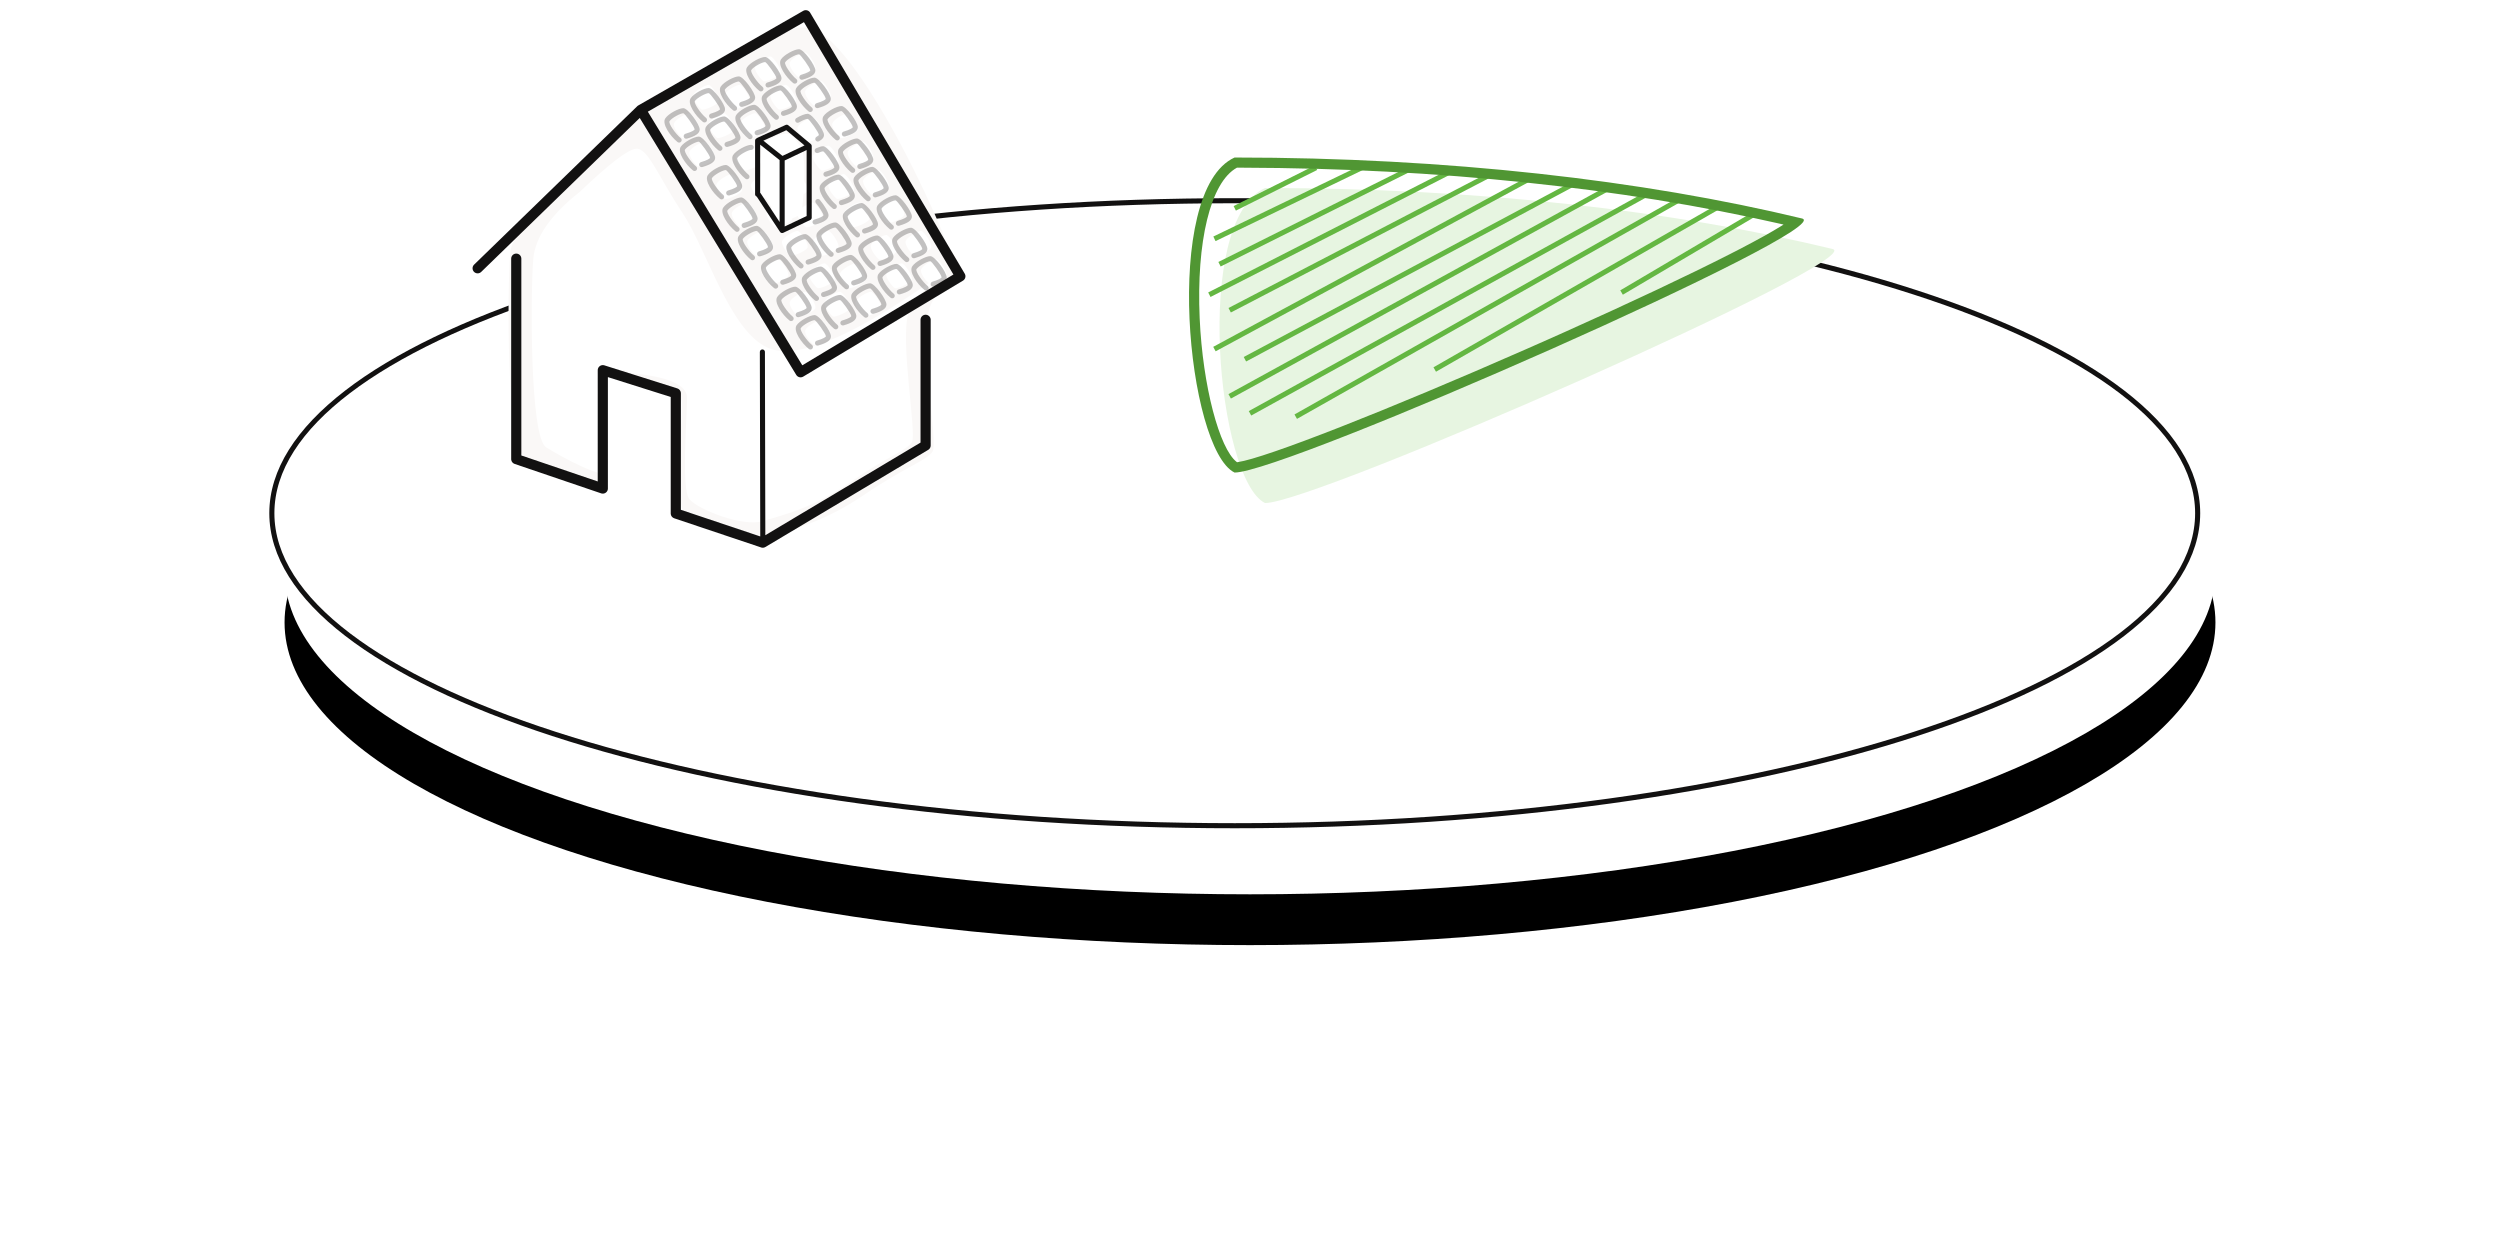 <?xml version="1.0" encoding="UTF-8"?>
<svg width="492px" height="245px" viewBox="0 0 492 245" version="1.1" xmlns="http://www.w3.org/2000/svg" xmlns:xlink="http://www.w3.org/1999/xlink">
    <title>ui/icons/piechart-10</title>
    <defs>
        <ellipse id="path-1" cx="193" cy="136.5" rx="190" ry="63.5"></ellipse>
        <filter x="-25.0%" y="-66.9%" width="150.0%" height="249.6%" filterUnits="objectBoundingBox" id="filter-2">
            <feOffset dx="0" dy="10" in="SourceAlpha" result="shadowOffsetOuter1"></feOffset>
            <feGaussianBlur stdDeviation="30" in="shadowOffsetOuter1" result="shadowBlurOuter1"></feGaussianBlur>
            <feColorMatrix values="0 0 0 0 0   0 0 0 0 0   0 0 0 0 0  0 0 0 0.04 0" type="matrix" in="shadowBlurOuter1"></feColorMatrix>
        </filter>
    </defs>
    <g id="Desktop" stroke="none" stroke-width="1" fill="none" fill-rule="evenodd">
        <g id="00-UI-System" transform="translate(-264, -4083)">
            <g id="Fonts" transform="translate(265, 2912)">
                <g id="Group" transform="translate(52, 1147)">
                    <g id="Oval-">
                        <use fill="black" fill-opacity="1" filter="url(#filter-2)" xlink:href="#path-1"></use>
                        <use fill="#FFFFFF" fill-rule="evenodd" xlink:href="#path-1"></use>
                    </g>
                    <g id="pie-10%" transform="translate(0, 26)">
                        <g id="pie-all" transform="translate(0, 37)" fill="#121111" fill-rule="nonzero">
                            <path d="M190,0 C294.934,0 380,27.758 380,62 C380,96.242 294.934,124 190,124 C85.066,124 0,96.242 0,62 C0,27.758 85.066,0 190,0 Z M190,1 C85.622,1 1,28.614 1,62 C1,95.386 85.622,123 190,123 C294.378,123 379,95.386 379,62 C379,28.614 294.378,1 190,1 Z" id="Oval-"></path>
                        </g>
                        <g id="pie-data" transform="translate(181, 29)">
                            <path d="M14.963,68 C24.891,68 134.243,19.807 126.62,17.993 C95.345,10.453 56.738,6 14.963,6 C0.625,12.52 5.662,63.432 14.963,68 Z" id="Oval-" fill="#E7F5E1"></path>
                            <path d="M96.536,7.713 L97.028,8.583 L21.246,51.435 L20.754,50.565 L96.536,7.713 Z M90.258,6.556 L90.742,7.432 L12.242,50.778 L11.758,49.902 L90.258,6.556 Z M82.813,5.33 L83.294,6.207 L8.241,47.438 L7.759,46.562 L82.813,5.33 Z M103.805,9.335 L104.303,10.202 L48.603,42.155 L48.105,41.287 L103.805,9.335 Z M75.765,4.559 L76.235,5.441 L11.235,40.139 L10.765,39.257 L75.765,4.559 Z M66.762,3.743 L67.238,4.623 L5.238,38.138 L4.762,37.258 L66.762,3.743 Z M59.769,2.556 L60.231,3.444 L8.231,30.498 L7.769,29.611 L59.769,2.556 Z M50.773,2.555 L51.227,3.445 L4.227,27.445 L3.773,26.555 L50.773,2.555 Z M111.246,10.564 L111.754,11.425 L85.376,27.001 L84.867,26.14 L111.246,10.564 Z M43.776,1.553 L44.224,2.447 L6.224,21.447 L5.776,20.553 L43.776,1.553 Z M33.783,1.55 L34.217,2.45 L5.217,16.45 L4.783,15.55 L33.783,1.55 Z M24.776,1.553 L25.224,2.447 L9.224,10.447 L8.776,9.553 L24.776,1.553 Z" id="Combined-Shape" fill="#64B742" fill-rule="nonzero"></path>
                            <path d="M8.963,0 C50.738,0 89.345,4.453 120.62,11.993 C128.243,13.807 18.891,62 8.963,62 C-0.338,57.432 -5.375,6.52 8.963,0 Z M9.429,2.001 C4.193,4.854 1.427,16.647 2.096,31.643 C2.694,45.046 6.004,57.3 9.36,59.898 L9.449,59.964 L9.572,59.949 C15.032,59.17 39.196,49.657 66.265,37.748 L70.561,35.849 L74.114,34.264 C86.737,28.607 98.116,23.248 106.309,19.08 L108.361,18.026 C111.891,16.195 114.666,14.656 116.585,13.459 L117.002,13.195 L116.175,13.004 C85.438,5.989 48.936,2.112 10.63,2.002 L9.429,2.001 Z" id="Oval-" fill="#509633" fill-rule="nonzero"></path>
                        </g>
                        <g id="house" transform="translate(40, 0)">
                            <path d="M33.256,19.459 C16.429,33.644 7.817,43.064 7.42,47.721 C6.826,54.707 6.612,85.738 10.244,87.948 C13.876,90.158 22.68,94.862 25.487,93.735 C28.294,92.608 24.22,76.574 25.487,73.445 C26.332,71.359 27.272,70.897 28.308,72.061 C36.89,72.756 41.181,74.539 41.181,77.408 C41.181,81.713 39.823,96.936 41.722,99.077 C43.622,101.217 53.388,105.111 57.991,103.692 C62.594,102.272 68.86,100.954 77.067,95.375 C85.274,89.797 89.456,88.631 90.547,86.836 C91.638,85.041 87.893,65.179 89.766,59.356 C90.547,55.263 94.026,54.821 95.193,52.336 C96.36,49.852 75.513,3.395 65.527,3.395 C58.869,3.395 48.112,8.75 33.256,19.459 Z" id="Path-5" fill="#FAF8F7"></path>
                            <path d="M32.122,27.278 C34.499,27.001 36.42,32.522 41.28,39.839 C46.14,47.156 50.56,63.12 58.156,66.47 C66.517,70.159 85.423,56.617 89.749,53.742 C89.203,53.242 87.992,51.739 88.294,50.995 C88.634,50.155 90.719,49.032 91.296,49.032 C91.873,49.032 93.637,51.657 93.268,52.35 C92.957,52.935 91.056,53.799 90.242,53.907 C88.964,55.652 86.399,56.333 85.772,59.705 C84.093,65.066 87.451,83.352 86.473,85.004 C85.495,86.657 81.745,87.73 74.387,92.866 C67.029,98.002 61.411,99.216 57.284,100.522 C53.157,101.829 44.402,98.244 42.699,96.273 C40.996,94.303 42.213,80.288 42.213,76.325 C42.213,73.683 38.366,72.042 30.672,71.401 C29.743,70.33 28.9,70.755 28.143,72.676 C27.007,75.557 30.66,90.318 28.143,91.355 C25.626,92.393 17.733,88.062 14.476,86.028 C11.22,83.994 11.412,55.425 11.945,48.994 C12.301,44.706 15.352,40.294 21.101,35.756 C26.825,30.294 30.499,27.468 32.122,27.278 Z M68.496,61.008 C69.073,61.008 70.837,63.633 70.468,64.326 C70.1,65.019 67.502,66.102 67.12,65.859 C66.738,65.616 65.153,63.811 65.494,62.971 C65.834,62.131 67.919,61.008 68.496,61.008 Z M78.376,55.419 C78.953,55.419 80.717,58.045 80.348,58.737 C79.98,59.43 77.382,60.513 77,60.27 C76.618,60.027 75.033,58.222 75.374,57.382 C75.714,56.542 77.799,55.419 78.376,55.419 Z M72.296,55.419 C72.873,55.419 74.637,58.045 74.268,58.737 C73.9,59.43 71.302,60.513 70.92,60.27 C70.538,60.027 68.953,58.222 69.294,57.382 C69.634,56.542 71.719,55.419 72.296,55.419 Z M65.456,55.419 C66.033,55.419 67.797,58.045 67.428,58.737 C67.06,59.43 64.462,60.513 64.08,60.27 C63.698,60.027 62.113,58.222 62.454,57.382 C62.794,56.542 64.879,55.419 65.456,55.419 Z M84.456,49.83 C85.033,49.83 86.797,52.456 86.428,53.148 C86.06,53.841 83.462,54.925 83.08,54.682 C82.698,54.439 81.113,52.633 81.454,51.793 C81.794,50.953 83.879,49.83 84.456,49.83 Z M75.336,49.83 C75.913,49.83 77.677,52.456 77.308,53.148 C76.94,53.841 74.342,54.925 73.96,54.682 C73.578,54.439 71.993,52.633 72.334,51.793 C72.674,50.953 74.759,49.83 75.336,49.83 Z M69.256,49.83 C69.833,49.83 71.597,52.456 71.228,53.148 C70.86,53.841 68.262,54.925 67.88,54.682 C67.498,54.439 65.913,52.633 66.254,51.793 C66.594,50.953 68.679,49.83 69.256,49.83 Z M60.136,49.032 C60.713,49.032 62.477,51.657 62.108,52.35 C61.74,53.043 59.142,54.126 58.76,53.883 C58.378,53.64 56.793,51.835 57.134,50.995 C57.474,50.155 59.559,49.032 60.136,49.032 Z M81.416,44.242 C81.993,44.242 83.757,46.867 83.388,47.56 C83.02,48.252 80.422,49.336 80.04,49.093 C79.658,48.85 78.073,47.045 78.414,46.204 C78.754,45.364 80.839,44.242 81.416,44.242 Z M70.016,43.443 C70.593,43.443 72.357,46.068 71.988,46.761 C71.62,47.454 69.022,48.537 68.64,48.294 C68.258,48.051 66.673,46.246 67.014,45.406 C67.354,44.566 69.439,43.443 70.016,43.443 Z M63.936,43.443 C64.513,43.443 66.277,46.068 65.908,46.761 C65.54,47.454 62.942,48.537 62.56,48.294 C62.178,48.051 60.593,46.246 60.934,45.406 C61.274,44.566 63.359,43.443 63.936,43.443 Z M57.096,43.443 C57.673,43.443 59.437,46.068 59.068,46.761 C58.7,47.454 56.102,48.537 55.72,48.294 C55.338,48.051 53.753,46.246 54.094,45.406 C54.434,44.566 56.519,43.443 57.096,43.443 Z M88.256,43.443 C88.833,43.443 90.597,46.068 90.228,46.761 C89.86,47.454 87.262,48.537 86.88,48.294 C86.498,48.051 84.913,46.246 85.254,45.406 C85.594,44.566 87.679,43.443 88.256,43.443 Z M54.056,37.854 C54.633,37.854 56.397,40.479 56.028,41.172 C55.66,41.865 53.062,42.948 52.68,42.705 C52.298,42.462 50.713,40.657 51.054,39.817 C51.394,38.977 53.479,37.854 54.056,37.854 Z M61.66,24.3 C62.959,24.3 63.483,25.43 64.65,27.035 C65.228,27.829 65.343,30.77 65.258,33.637 C65.735,34.386 66.095,35.232 65.908,35.583 C65.801,35.785 65.503,36.021 65.127,36.247 L65.123,36.297 C65.049,37.326 64.956,38.23 64.862,38.872 C65.614,38.317 66.606,37.854 66.976,37.854 C67.553,37.854 69.317,40.479 68.948,41.172 C68.58,41.865 65.982,42.948 65.6,42.705 C65.302,42.516 64.272,41.375 63.995,40.484 C63.701,40.676 63.336,40.829 62.918,40.97 C62.913,41.049 62.898,41.117 62.868,41.172 C62.5,41.865 59.902,42.948 59.52,42.705 C59.138,42.462 57.553,40.657 57.894,39.817 C58.025,39.494 58.413,39.129 58.875,38.803 C58.426,38.111 58.01,37.412 57.668,36.897 C57.111,37.105 56.628,37.211 56.48,37.116 C56.098,36.873 54.513,35.068 54.854,34.228 C55.062,33.714 55.925,33.093 56.695,32.689 C56.682,31.833 56.698,30.928 56.722,30.094 C56.184,30.785 53.804,31.759 53.44,31.528 C53.058,31.285 51.473,29.479 51.814,28.639 C52.154,27.799 54.239,26.676 54.816,26.676 C55.262,26.676 56.421,28.25 56.75,29.282 C56.787,28.236 56.829,27.392 56.829,27.035 C56.829,25.803 60.36,24.3 61.66,24.3 Z M76.096,37.854 C76.673,37.854 78.437,40.479 78.068,41.172 C77.7,41.865 75.102,42.948 74.72,42.705 C74.338,42.462 72.753,40.657 73.094,39.817 C73.434,38.977 75.519,37.854 76.096,37.854 Z M82.936,37.056 C83.513,37.056 85.277,39.681 84.908,40.374 C84.54,41.067 81.942,42.15 81.56,41.907 C81.178,41.664 79.593,39.859 79.934,39.019 C80.274,38.178 82.359,37.056 82.936,37.056 Z M51.016,32.265 C51.593,32.265 53.357,34.89 52.988,35.583 C52.62,36.276 50.022,37.359 49.64,37.116 C49.258,36.873 47.673,35.068 48.014,34.228 C48.354,33.388 50.439,32.265 51.016,32.265 Z M73.056,32.265 C73.633,32.265 75.397,34.89 75.028,35.583 C74.66,36.276 72.062,37.359 71.68,37.116 C71.298,36.873 69.713,35.068 70.054,34.228 C70.394,33.388 72.479,32.265 73.056,32.265 Z M79.896,31.467 C80.473,31.467 82.237,34.092 81.868,34.785 C81.5,35.478 78.902,36.561 78.52,36.318 C78.138,36.075 76.553,34.27 76.894,33.43 C77.234,32.589 79.319,31.467 79.896,31.467 Z M70.016,26.676 C70.593,26.676 72.357,29.302 71.988,29.994 C71.62,30.687 69.022,31.771 68.64,31.528 C68.258,31.285 66.673,29.479 67.014,28.639 C67.354,27.799 69.439,26.676 70.016,26.676 Z M76.856,25.878 C77.433,25.878 79.197,28.503 78.828,29.196 C78.46,29.889 75.862,30.972 75.48,30.729 C75.098,30.486 73.513,28.681 73.854,27.841 C74.194,27.001 76.279,25.878 76.856,25.878 Z M45.696,25.878 C46.273,25.878 48.037,28.503 47.668,29.196 C47.3,29.889 44.702,30.972 44.32,30.729 C43.938,30.486 42.353,28.681 42.694,27.841 C43.034,27.001 45.119,25.878 45.696,25.878 Z M66.976,21.087 C67.553,21.087 69.317,23.713 68.948,24.406 C68.58,25.098 65.982,26.182 65.6,25.939 C65.218,25.696 63.633,23.89 63.974,23.05 C64.314,22.21 66.399,21.087 66.976,21.087 Z M55.576,20.289 C56.153,20.289 57.917,22.914 57.548,23.607 C57.18,24.3 54.582,25.383 54.2,25.14 C53.818,24.897 52.233,23.092 52.574,22.252 C52.914,21.412 54.999,20.289 55.576,20.289 Z M49.496,20.289 C50.073,20.289 51.837,22.914 51.468,23.607 C51.1,24.3 48.502,25.383 48.12,25.14 C47.738,24.897 46.153,23.092 46.494,22.252 C46.834,21.412 48.919,20.289 49.496,20.289 Z M42.656,20.289 C43.233,20.289 44.997,22.914 44.628,23.607 C44.26,24.3 41.662,25.383 41.28,25.14 C40.898,24.897 39.313,23.092 39.654,22.252 C39.994,21.412 42.079,20.289 42.656,20.289 Z M73.816,20.289 C74.393,20.289 76.157,22.914 75.788,23.607 C75.42,24.3 72.822,25.383 72.44,25.14 C72.058,24.897 70.473,23.092 70.814,22.252 C71.154,21.412 73.239,20.289 73.816,20.289 Z M52.536,14.7 C53.113,14.7 54.877,17.325 54.508,18.018 C54.14,18.711 51.542,19.794 51.16,19.551 C50.778,19.308 49.193,17.503 49.534,16.663 C49.874,15.823 51.959,14.7 52.536,14.7 Z M61.656,14.7 C62.233,14.7 63.997,17.325 63.628,18.018 C63.26,18.711 60.662,19.794 60.28,19.551 C59.898,19.308 58.313,17.503 58.654,16.663 C58.994,15.823 61.079,14.7 61.656,14.7 Z M46.456,14.7 C47.033,14.7 48.797,17.325 48.428,18.018 C48.06,18.711 45.462,19.794 45.08,19.551 C44.698,19.308 43.113,17.503 43.454,16.663 C43.794,15.823 45.879,14.7 46.456,14.7 Z M68.496,13.902 C69.073,13.902 70.837,16.527 70.468,17.22 C70.1,17.913 67.502,18.996 67.12,18.753 C66.738,18.51 65.153,16.705 65.494,15.865 C65.834,15.024 67.919,13.902 68.496,13.902 Z M58.616,9.111 C59.193,9.111 60.957,11.736 60.588,12.429 C60.22,13.122 57.622,14.205 57.24,13.962 C56.858,13.719 55.273,11.914 55.614,11.074 C55.954,10.234 58.039,9.111 58.616,9.111 Z M65.456,8.313 C66.033,8.313 67.797,10.938 67.428,11.631 C67.06,12.324 64.462,13.407 64.08,13.164 C63.698,12.921 62.113,11.116 62.454,10.276 C62.794,9.435 64.879,8.313 65.456,8.313 Z" id="Combined-Shape" fill="#FFFFFF"></path>
                            <path d="M67.319,60.009 C68.226,60.009 70.539,63.183 70.539,64.179 C70.539,64.984 69.677,65.521 68.024,66 C67.759,66.077 67.482,65.924 67.405,65.659 C67.328,65.394 67.481,65.117 67.746,65.04 C68.965,64.686 69.539,64.329 69.539,64.179 C69.539,63.679 67.593,61.009 67.319,61.009 C66.752,61.009 65.01,61.933 64.598,62.576 C64.339,62.98 65.753,65.049 66.806,65.895 C67.022,66.068 67.056,66.383 66.883,66.598 C66.71,66.814 66.396,66.848 66.18,66.675 C64.719,65.501 63.075,63.097 63.756,62.036 C64.355,61.103 66.416,60.009 67.319,60.009 Z M72.312,56.042 C73.219,56.042 75.532,59.217 75.532,60.212 C75.532,61.018 74.669,61.554 73.017,62.034 C72.752,62.111 72.474,61.958 72.397,61.693 C72.32,61.427 72.473,61.15 72.738,61.073 L73.142,60.949 C74.085,60.638 74.532,60.345 74.532,60.212 C74.532,59.713 72.586,57.042 72.312,57.042 C71.745,57.042 70.002,57.967 69.59,58.609 C69.331,59.013 70.746,61.083 71.799,61.929 C72.014,62.102 72.049,62.416 71.876,62.632 C71.703,62.847 71.388,62.881 71.173,62.708 C69.711,61.535 68.068,59.13 68.749,58.069 C69.347,57.136 71.409,56.042 72.312,56.042 Z M63.519,54.42 C64.426,54.42 66.739,57.594 66.739,58.59 C66.739,59.395 65.877,59.932 64.224,60.411 C63.959,60.488 63.682,60.336 63.605,60.07 C63.528,59.805 63.681,59.528 63.946,59.451 C65.165,59.097 65.739,58.74 65.739,58.59 C65.739,58.091 63.793,55.42 63.519,55.42 C62.952,55.42 61.21,56.345 60.798,56.987 C60.539,57.391 61.953,59.46 63.006,60.306 C63.222,60.479 63.256,60.794 63.083,61.009 C62.91,61.225 62.596,61.259 62.38,61.086 C60.919,59.912 59.275,57.508 59.956,56.447 C60.555,55.514 62.616,54.42 63.519,54.42 Z M78.236,53.751 C79.143,53.751 81.456,56.925 81.456,57.921 C81.456,58.727 80.593,59.263 78.941,59.743 C78.676,59.819 78.398,59.667 78.321,59.402 C78.245,59.136 78.397,58.859 78.662,58.782 L79.066,58.657 C80.009,58.347 80.456,58.054 80.456,57.921 C80.456,57.422 78.51,54.751 78.236,54.751 C77.669,54.751 75.927,55.676 75.515,56.318 C75.255,56.722 76.67,58.792 77.723,59.638 C77.938,59.811 77.973,60.125 77.8,60.341 C77.627,60.556 77.312,60.59 77.097,60.417 C75.636,59.244 73.992,56.839 74.673,55.778 C75.271,54.845 77.333,53.751 78.236,53.751 Z M68.512,50.453 C69.419,50.453 71.732,53.628 71.732,54.624 C71.732,55.429 70.869,55.965 69.217,56.445 C68.952,56.522 68.674,56.369 68.597,56.104 C68.52,55.839 68.673,55.561 68.938,55.484 L69.342,55.36 C70.285,55.049 70.732,54.756 70.732,54.624 C70.732,54.124 68.786,51.453 68.512,51.453 C67.945,51.453 66.202,52.378 65.79,53.02 C65.531,53.424 66.946,55.494 67.999,56.34 C68.214,56.513 68.249,56.827 68.076,57.043 C67.903,57.258 67.588,57.292 67.373,57.12 C65.911,55.946 64.268,53.541 64.949,52.48 C65.547,51.547 67.609,50.453 68.512,50.453 Z M83.419,49.932 C84.326,49.932 86.639,53.107 86.639,54.103 C86.639,54.908 85.777,55.445 84.125,55.924 C83.859,56.001 83.582,55.848 83.505,55.583 C83.428,55.318 83.581,55.04 83.846,54.964 C85.065,54.61 85.639,54.253 85.639,54.103 C85.639,53.603 83.693,50.932 83.419,50.932 C82.853,50.932 81.11,51.857 80.698,52.499 C80.439,52.904 81.853,54.973 82.907,55.819 C83.122,55.992 83.156,56.307 82.983,56.522 C82.81,56.737 82.496,56.772 82.28,56.599 C80.819,55.425 79.176,53.021 79.856,51.959 C80.455,51.027 82.517,49.932 83.419,49.932 Z M90.084,48.405 C90.991,48.405 93.304,51.58 93.304,52.575 C93.304,53.381 92.442,53.917 90.789,54.397 C90.524,54.473 90.247,54.321 90.17,54.056 C90.093,53.79 90.245,53.513 90.511,53.436 C91.73,53.083 92.304,52.725 92.304,52.575 C92.304,52.076 90.358,49.405 90.084,49.405 C89.517,49.405 87.775,50.33 87.363,50.972 C87.103,51.376 88.518,53.446 89.571,54.292 C89.787,54.465 89.821,54.779 89.648,54.995 C89.475,55.21 89.16,55.244 88.945,55.071 C87.484,53.898 85.84,51.493 86.521,50.432 C87.12,49.499 89.181,48.405 90.084,48.405 Z M74.436,48.162 C75.343,48.162 77.656,51.337 77.656,52.332 C77.656,53.138 76.793,53.674 75.141,54.154 C74.876,54.231 74.598,54.078 74.521,53.813 C74.445,53.547 74.597,53.27 74.862,53.193 L75.266,53.069 C76.209,52.758 76.656,52.465 76.656,52.332 C76.656,51.833 74.71,49.162 74.436,49.162 C73.869,49.162 72.127,50.087 71.715,50.729 C71.455,51.133 72.87,53.203 73.923,54.049 C74.138,54.222 74.173,54.536 74,54.752 C73.827,54.967 73.512,55.001 73.297,54.828 C71.836,53.655 70.192,51.25 70.873,50.189 C71.471,49.256 73.533,48.162 74.436,48.162 Z M60.479,48.032 C61.386,48.032 63.699,51.207 63.699,52.203 C63.699,53.008 62.837,53.545 61.184,54.024 C60.919,54.101 60.642,53.948 60.565,53.683 C60.488,53.418 60.641,53.14 60.906,53.063 C62.125,52.71 62.699,52.353 62.699,52.203 C62.699,51.703 60.753,49.032 60.479,49.032 C59.912,49.032 58.17,49.957 57.758,50.599 C57.499,51.004 58.913,53.073 59.966,53.919 C60.182,54.092 60.216,54.407 60.043,54.622 C59.87,54.837 59.556,54.872 59.34,54.699 C57.879,53.525 56.235,51.121 56.916,50.059 C57.515,49.127 59.576,48.032 60.479,48.032 Z M79.619,44.343 C80.526,44.343 82.839,47.518 82.839,48.514 C82.839,49.319 81.977,49.856 80.325,50.335 C80.059,50.412 79.782,50.259 79.705,49.994 C79.628,49.729 79.781,49.452 80.046,49.375 C81.265,49.021 81.839,48.664 81.839,48.514 C81.839,48.014 79.893,45.343 79.619,45.343 C79.053,45.343 77.31,46.268 76.898,46.91 C76.639,47.315 78.053,49.384 79.107,50.23 C79.322,50.403 79.356,50.718 79.183,50.933 C79.01,51.148 78.696,51.183 78.48,51.01 C77.019,49.836 75.376,47.432 76.056,46.37 C76.655,45.438 78.717,44.343 79.619,44.343 Z M65.472,44.066 C66.379,44.066 68.692,47.24 68.692,48.236 C68.692,49.041 67.829,49.578 66.177,50.057 C65.912,50.134 65.634,49.982 65.557,49.716 C65.48,49.451 65.633,49.174 65.898,49.097 C67.118,48.743 67.692,48.386 67.692,48.236 C67.692,47.737 65.746,45.066 65.472,45.066 C64.905,45.066 63.162,45.991 62.75,46.633 C62.491,47.037 63.906,49.106 64.959,49.953 C65.174,50.125 65.209,50.44 65.036,50.655 C64.863,50.871 64.548,50.905 64.333,50.732 C62.871,49.558 61.228,47.154 61.909,46.093 C62.507,45.16 64.569,44.066 65.472,44.066 Z M86.284,42.816 C87.191,42.816 89.504,45.991 89.504,46.987 C89.504,47.792 88.642,48.328 86.989,48.808 C86.724,48.885 86.447,48.732 86.37,48.467 C86.293,48.202 86.445,47.924 86.711,47.847 C87.93,47.494 88.504,47.136 88.504,46.987 C88.504,46.487 86.558,43.816 86.284,43.816 C85.717,43.816 83.975,44.741 83.563,45.383 C83.303,45.787 84.718,47.857 85.771,48.703 C85.987,48.876 86.021,49.19 85.848,49.406 C85.675,49.621 85.36,49.655 85.145,49.482 C83.684,48.309 82.04,45.904 82.721,44.843 C83.32,43.91 85.381,42.816 86.284,42.816 Z M55.919,42.443 C56.826,42.443 59.139,45.618 59.139,46.614 C59.139,47.419 58.277,47.956 56.624,48.435 C56.359,48.512 56.082,48.359 56.005,48.094 C55.928,47.829 56.081,47.551 56.346,47.475 C57.565,47.121 58.139,46.764 58.139,46.614 C58.139,46.114 56.193,43.443 55.919,43.443 C55.352,43.443 53.61,44.368 53.198,45.01 C52.939,45.415 54.353,47.484 55.406,48.33 C55.622,48.503 55.656,48.818 55.483,49.033 C55.31,49.248 54.996,49.283 54.78,49.11 C53.319,47.936 51.675,45.532 52.356,44.47 C52.955,43.538 55.016,42.443 55.919,42.443 Z M71.396,41.775 C72.303,41.775 74.616,44.949 74.616,45.945 C74.616,46.75 73.753,47.287 72.101,47.766 C71.836,47.843 71.558,47.691 71.481,47.425 C71.405,47.16 71.557,46.883 71.822,46.806 C73.042,46.452 73.616,46.095 73.616,45.945 C73.616,45.446 71.67,42.775 71.396,42.775 C70.829,42.775 69.087,43.7 68.675,44.342 C68.415,44.746 69.83,46.815 70.883,47.661 C71.098,47.834 71.133,48.149 70.96,48.364 C70.787,48.58 70.472,48.614 70.257,48.441 C68.796,47.267 67.152,44.863 67.833,43.802 C68.431,42.869 70.493,41.775 71.396,41.775 Z M76.579,37.956 C77.486,37.956 79.799,41.131 79.799,42.127 C79.799,42.932 78.937,43.469 77.285,43.948 C77.019,44.025 76.742,43.872 76.665,43.607 C76.588,43.342 76.741,43.064 77.006,42.987 C78.225,42.634 78.799,42.276 78.799,42.127 C78.799,41.627 76.853,38.956 76.579,38.956 C76.013,38.956 74.27,39.881 73.858,40.523 C73.599,40.927 75.013,42.997 76.067,43.843 C76.282,44.016 76.316,44.331 76.143,44.546 C75.97,44.761 75.656,44.795 75.44,44.623 C73.979,43.449 72.336,41.044 73.016,39.983 C73.615,39.05 75.677,37.956 76.579,37.956 Z M52.879,36.854 C53.786,36.854 56.099,40.029 56.099,41.025 C56.099,41.83 55.237,42.367 53.584,42.846 C53.319,42.923 53.042,42.77 52.965,42.505 C52.888,42.24 53.041,41.963 53.306,41.886 C54.525,41.532 55.099,41.175 55.099,41.025 C55.099,40.525 53.153,37.854 52.879,37.854 C52.312,37.854 50.57,38.779 50.158,39.421 C49.899,39.826 51.313,41.895 52.366,42.741 C52.582,42.914 52.616,43.229 52.443,43.444 C52.27,43.659 51.956,43.694 51.74,43.521 C50.279,42.347 48.635,39.943 49.316,38.881 C49.915,37.949 51.976,36.854 52.879,36.854 Z M83.244,36.429 C84.151,36.429 86.464,39.603 86.464,40.599 C86.464,41.404 85.602,41.941 83.949,42.42 C83.684,42.497 83.407,42.345 83.33,42.079 C83.253,41.814 83.405,41.537 83.671,41.46 C84.89,41.106 85.464,40.749 85.464,40.599 C85.464,40.1 83.518,37.429 83.244,37.429 C82.677,37.429 80.935,38.354 80.523,38.996 C80.263,39.4 81.678,41.469 82.731,42.316 C82.947,42.488 82.981,42.803 82.808,43.018 C82.635,43.234 82.32,43.268 82.105,43.095 C80.644,41.921 79,39.517 79.681,38.456 C80.28,37.523 82.341,36.429 83.244,36.429 Z M68.345,37.332 C69.246,38.421 70.056,39.768 70.056,40.356 C70.056,41.161 69.193,41.698 67.541,42.177 C67.276,42.254 66.998,42.102 66.921,41.836 C66.845,41.571 66.997,41.294 67.262,41.217 C68.482,40.863 69.056,40.506 69.056,40.356 C69.056,40.096 68.319,38.869 67.575,37.97 C67.399,37.757 67.429,37.442 67.641,37.266 C67.854,37.09 68.169,37.12 68.345,37.332 Z M72.019,32.367 C72.926,32.367 75.239,35.542 75.239,36.538 C75.239,37.343 74.377,37.88 72.725,38.359 C72.459,38.436 72.182,38.283 72.105,38.018 C72.028,37.753 72.181,37.475 72.446,37.398 C73.665,37.045 74.239,36.688 74.239,36.538 C74.239,36.038 72.293,33.367 72.019,33.367 C71.453,33.367 69.71,34.292 69.298,34.934 C69.039,35.339 70.453,37.408 71.507,38.254 C71.722,38.427 71.756,38.742 71.583,38.957 C71.41,39.172 71.096,39.207 70.88,39.034 C69.419,37.86 67.776,35.455 68.456,34.394 C69.055,33.462 71.117,32.367 72.019,32.367 Z M78.684,30.84 C79.591,30.84 81.904,34.014 81.904,35.01 C81.904,35.815 81.042,36.352 79.389,36.831 C79.124,36.908 78.847,36.756 78.77,36.49 C78.693,36.225 78.845,35.948 79.111,35.871 C80.33,35.517 80.904,35.16 80.904,35.01 C80.904,34.511 78.958,31.84 78.684,31.84 C78.117,31.84 76.375,32.765 75.963,33.407 C75.703,33.811 77.118,35.881 78.171,36.727 C78.387,36.9 78.421,37.214 78.248,37.43 C78.075,37.645 77.76,37.679 77.545,37.506 C76.084,36.332 74.44,33.928 75.121,32.867 C75.72,31.934 77.781,30.84 78.684,30.84 Z M49.839,30.467 C50.746,30.467 53.059,33.642 53.059,34.638 C53.059,35.443 52.197,35.98 50.544,36.459 C50.279,36.536 50.002,36.383 49.925,36.118 C49.848,35.853 50.001,35.575 50.266,35.498 C51.485,35.145 52.059,34.788 52.059,34.638 C52.059,34.138 50.113,31.467 49.839,31.467 C49.272,31.467 47.53,32.392 47.118,33.034 C46.859,33.438 48.273,35.508 49.326,36.354 C49.542,36.527 49.576,36.842 49.403,37.057 C49.23,37.272 48.916,37.307 48.7,37.134 C47.239,35.96 45.595,33.555 46.276,32.494 C46.875,31.561 48.936,30.467 49.839,30.467 Z M54.832,26.501 C55.108,26.501 55.332,26.724 55.332,27.001 C55.332,27.246 55.155,27.45 54.922,27.493 L54.832,27.501 C54.265,27.501 52.522,28.426 52.11,29.068 C51.851,29.472 53.266,31.541 54.319,32.387 C54.534,32.56 54.569,32.875 54.396,33.09 C54.223,33.306 53.908,33.34 53.693,33.167 C52.231,31.993 50.588,29.589 51.269,28.528 C51.867,27.595 53.929,26.501 54.832,26.501 Z M68.979,26.778 C69.886,26.778 72.199,29.953 72.199,30.949 C72.199,31.754 71.337,32.291 69.685,32.77 C69.419,32.847 69.142,32.694 69.065,32.429 C68.988,32.164 69.141,31.886 69.406,31.81 C70.625,31.456 71.199,31.099 71.199,30.949 C71.199,30.449 69.253,27.778 68.979,27.778 C68.835,27.778 68.455,27.895 68.03,28.088 C67.778,28.202 67.482,28.09 67.368,27.839 C67.254,27.587 67.366,27.291 67.617,27.177 C68.163,26.929 68.655,26.778 68.979,26.778 Z M75.644,25.251 C76.551,25.251 78.864,28.426 78.864,29.421 C78.864,30.227 78.002,30.763 76.349,31.243 C76.084,31.319 75.807,31.167 75.73,30.902 C75.653,30.636 75.805,30.359 76.071,30.282 C77.29,29.928 77.864,29.571 77.864,29.421 C77.864,28.922 75.918,26.251 75.644,26.251 C75.077,26.251 73.335,27.176 72.923,27.818 C72.663,28.222 74.078,30.292 75.131,31.138 C75.347,31.311 75.381,31.625 75.208,31.841 C75.035,32.056 74.72,32.09 74.505,31.917 C73.044,30.744 71.4,28.339 72.081,27.278 C72.68,26.345 74.741,25.251 75.644,25.251 Z M44.519,24.878 C45.426,24.878 47.739,28.053 47.739,29.049 C47.739,29.854 46.877,30.391 45.224,30.87 C44.959,30.947 44.682,30.794 44.605,30.529 C44.528,30.264 44.681,29.986 44.946,29.909 C46.165,29.556 46.739,29.199 46.739,29.049 C46.739,28.549 44.793,25.878 44.519,25.878 C43.952,25.878 42.21,26.803 41.798,27.445 C41.539,27.85 42.953,29.919 44.006,30.765 C44.222,30.938 44.256,31.253 44.083,31.468 C43.91,31.683 43.596,31.718 43.38,31.545 C41.919,30.371 40.275,27.967 40.956,26.905 C41.555,25.973 43.616,24.878 44.519,24.878 Z M49.512,20.912 C50.419,20.912 52.732,24.086 52.732,25.082 C52.732,25.887 51.869,26.424 50.217,26.903 C49.952,26.98 49.674,26.828 49.597,26.562 C49.52,26.297 49.673,26.02 49.938,25.943 C51.158,25.589 51.732,25.232 51.732,25.082 C51.732,24.583 49.786,21.912 49.512,21.912 C48.945,21.912 47.202,22.837 46.79,23.479 C46.531,23.883 47.946,25.952 48.999,26.798 C49.214,26.971 49.249,27.286 49.076,27.501 C48.903,27.717 48.588,27.751 48.373,27.578 C46.911,26.404 45.268,24 45.949,22.939 C46.547,22.006 48.609,20.912 49.512,20.912 Z M41.479,19.289 C42.386,19.289 44.699,22.464 44.699,23.46 C44.699,24.265 43.837,24.802 42.184,25.281 C41.919,25.358 41.642,25.205 41.565,24.94 C41.488,24.675 41.641,24.397 41.906,24.321 C43.125,23.967 43.699,23.61 43.699,23.46 C43.699,22.96 41.753,20.289 41.479,20.289 C40.912,20.289 39.17,21.214 38.758,21.856 C38.499,22.261 39.913,24.33 40.966,25.176 C41.182,25.349 41.216,25.664 41.043,25.879 C40.87,26.094 40.556,26.129 40.34,25.956 C38.879,24.782 37.235,22.378 37.916,21.316 C38.515,20.384 40.576,19.289 41.479,19.289 Z M65.939,20.391 C66.846,20.391 69.159,23.566 69.159,24.561 C69.159,25.068 68.802,25.465 68.179,25.798 C67.935,25.928 67.632,25.836 67.502,25.593 C67.372,25.349 67.464,25.046 67.708,24.916 C68.039,24.739 68.159,24.605 68.159,24.561 C68.159,24.062 66.213,21.391 65.939,21.391 C65.678,21.391 64.897,21.697 64.242,22.094 C64.006,22.237 63.698,22.162 63.555,21.925 C63.412,21.689 63.488,21.382 63.724,21.239 C64.522,20.755 65.45,20.391 65.939,20.391 Z M72.604,18.864 C73.511,18.864 75.824,22.038 75.824,23.034 C75.824,23.839 74.962,24.376 73.309,24.855 C73.044,24.932 72.767,24.779 72.69,24.514 C72.613,24.249 72.765,23.972 73.031,23.895 C74.25,23.541 74.824,23.184 74.824,23.034 C74.824,22.534 72.878,19.864 72.604,19.864 C72.037,19.864 70.295,20.789 69.883,21.431 C69.623,21.835 71.038,23.904 72.091,24.75 C72.307,24.923 72.341,25.238 72.168,25.453 C71.995,25.669 71.68,25.703 71.465,25.53 C70.004,24.356 68.36,21.952 69.041,20.891 C69.64,19.958 71.701,18.864 72.604,18.864 Z M55.436,18.621 C56.343,18.621 58.656,21.795 58.656,22.791 C58.656,23.596 57.793,24.133 56.141,24.612 C55.876,24.689 55.598,24.536 55.521,24.271 C55.445,24.006 55.597,23.729 55.862,23.652 C57.082,23.298 57.656,22.941 57.656,22.791 C57.656,22.291 55.71,19.621 55.436,19.621 C54.869,19.621 53.127,20.546 52.715,21.188 C52.455,21.592 53.87,23.661 54.923,24.507 C55.138,24.68 55.173,24.995 55,25.21 C54.827,25.426 54.512,25.46 54.297,25.287 C52.836,24.113 51.192,21.709 51.873,20.648 C52.471,19.715 54.533,18.621 55.436,18.621 Z M46.472,15.323 C47.379,15.323 49.692,18.497 49.692,19.493 C49.692,20.298 48.829,20.835 47.177,21.314 C46.912,21.391 46.634,21.239 46.557,20.973 C46.48,20.708 46.633,20.431 46.898,20.354 C48.118,20 48.692,19.643 48.692,19.493 C48.692,18.994 46.746,16.323 46.472,16.323 C45.905,16.323 44.162,17.248 43.75,17.89 C43.491,18.294 44.906,20.363 45.959,21.21 C46.174,21.382 46.209,21.697 46.036,21.912 C45.863,22.128 45.548,22.162 45.333,21.989 C43.871,20.815 42.228,18.411 42.909,17.35 C43.507,16.417 45.569,15.323 46.472,15.323 Z M60.619,14.802 C61.526,14.802 63.839,17.977 63.839,18.973 C63.839,19.778 62.977,20.314 61.325,20.794 C61.059,20.871 60.782,20.718 60.705,20.453 C60.628,20.188 60.781,19.91 61.046,19.833 C62.265,19.48 62.839,19.122 62.839,18.973 C62.839,18.473 60.893,15.802 60.619,15.802 C60.053,15.802 58.31,16.727 57.898,17.369 C57.639,17.773 59.053,19.843 60.107,20.689 C60.322,20.862 60.356,21.176 60.183,21.392 C60.01,21.607 59.696,21.641 59.48,21.468 C58.019,20.295 56.376,17.89 57.056,16.829 C57.655,15.896 59.717,14.802 60.619,14.802 Z M67.284,13.275 C68.191,13.275 70.504,16.449 70.504,17.445 C70.504,18.25 69.642,18.787 67.989,19.266 C67.724,19.343 67.447,19.191 67.37,18.925 C67.293,18.66 67.445,18.383 67.711,18.306 C68.93,17.952 69.504,17.595 69.504,17.445 C69.504,16.946 67.558,14.275 67.284,14.275 C66.717,14.275 64.975,15.2 64.563,15.842 C64.303,16.246 65.718,18.315 66.771,19.161 C66.987,19.334 67.021,19.649 66.848,19.864 C66.675,20.08 66.36,20.114 66.145,19.941 C64.684,18.767 63.04,16.363 63.721,15.302 C64.32,14.369 66.381,13.275 67.284,13.275 Z M52.396,13.032 C53.303,13.032 55.616,16.206 55.616,17.202 C55.616,18.007 54.753,18.544 53.101,19.023 C52.836,19.1 52.558,18.948 52.481,18.682 C52.405,18.417 52.557,18.14 52.822,18.063 C54.042,17.709 54.616,17.352 54.616,17.202 C54.616,16.703 52.67,14.032 52.396,14.032 C51.829,14.032 50.087,14.957 49.675,15.599 C49.415,16.003 50.83,18.072 51.883,18.918 C52.098,19.091 52.133,19.406 51.96,19.621 C51.787,19.837 51.472,19.871 51.257,19.698 C49.796,18.524 48.152,16.12 48.833,15.059 C49.431,14.126 51.493,13.032 52.396,13.032 Z M57.579,9.213 C58.486,9.213 60.799,12.388 60.799,13.384 C60.799,14.189 59.937,14.726 58.285,15.205 C58.019,15.282 57.742,15.129 57.665,14.864 C57.588,14.599 57.741,14.321 58.006,14.244 C59.225,13.891 59.799,13.534 59.799,13.384 C59.799,12.884 57.853,10.213 57.579,10.213 C57.013,10.213 55.27,11.138 54.858,11.78 C54.599,12.184 56.013,14.254 57.067,15.1 C57.282,15.273 57.316,15.588 57.143,15.803 C56.97,16.018 56.656,16.053 56.44,15.88 C54.979,14.706 53.336,12.301 54.016,11.24 C54.615,10.307 56.677,9.213 57.579,9.213 Z M64.244,7.686 C65.151,7.686 67.464,10.86 67.464,11.856 C67.464,12.661 66.602,13.198 64.949,13.677 C64.684,13.754 64.407,13.602 64.33,13.336 C64.253,13.071 64.405,12.794 64.671,12.717 C65.89,12.363 66.464,12.006 66.464,11.856 C66.464,11.357 64.518,8.686 64.244,8.686 C63.677,8.686 61.935,9.611 61.523,10.253 C61.263,10.657 62.678,12.726 63.731,13.573 C63.947,13.745 63.981,14.06 63.808,14.275 C63.635,14.491 63.32,14.525 63.105,14.352 C61.644,13.178 60,10.774 60.681,9.713 C61.28,8.78 63.341,7.686 64.244,7.686 Z" id="Combined-Shape" fill-opacity="0.4" fill="#686666" fill-rule="nonzero"></path>
                            <path d="M8.6,47.905 C9.113,47.905 9.536,48.291 9.593,48.788 L9.6,48.905 L9.6,87.636 L24.632,92.749 L24.633,70.852 C24.633,70.216 25.215,69.752 25.82,69.87 L25.934,69.899 L40.299,74.44 C40.678,74.559 40.946,74.889 40.991,75.276 L40.998,75.393 L40.998,98.33 L56.617,103.572 L56.538,67.27 C56.537,66.993 56.761,66.769 57.037,66.769 C57.282,66.768 57.487,66.944 57.53,67.178 L57.538,67.267 L57.616,103.33 L88.16,85.101 L88.16,60.941 C88.16,60.428 88.546,60.005 89.043,59.947 L89.16,59.941 C89.673,59.941 90.096,60.327 90.153,60.824 L90.16,60.941 L90.16,85.669 C90.16,85.977 90.018,86.266 89.78,86.454 L89.672,86.528 L57.628,105.653 C57.413,105.781 57.16,105.823 56.918,105.774 L56.798,105.742 L39.68,99.997 C39.313,99.874 39.054,99.553 39.006,99.177 L38.998,99.049 L38.998,76.125 L26.632,72.216 L26.633,94.147 C26.633,94.792 26.036,95.257 25.425,95.125 L25.311,95.093 L8.278,89.299 C7.913,89.174 7.656,88.854 7.608,88.479 L7.6,88.352 L7.6,48.905 C7.6,48.353 8.048,47.905 8.6,47.905 Z M66.37,0.394 L66.434,0.49 L96.86,51.862 C97.121,52.302 97.006,52.86 96.611,53.164 L96.515,53.229 L65.071,72.118 C64.634,72.381 64.075,72.27 63.768,71.876 L63.702,71.781 L32.902,21.212 L1.697,51.515 C1.331,51.87 0.763,51.89 0.376,51.579 L0.283,51.495 C-0.073,51.129 -0.092,50.561 0.219,50.173 L0.303,50.08 L32.422,18.891 L32.504,18.822 L32.554,18.787 L65.076,0.133 C65.517,-0.12 66.07,-3.11432315e-05 66.37,0.394 Z M65.216,2.358 L34.492,19.978 L64.893,69.891 L94.633,52.026 L65.216,2.358 Z M66.462,41.285 L61.142,43.815 C60.945,43.908 60.714,43.862 60.567,43.71 L60.51,43.638 L55.928,36.692 C55.764,36.632 55.64,36.488 55.608,36.312 L55.6,36.222 L55.6,25.682 C55.6,25.467 55.736,25.283 55.927,25.213 C55.967,25.174 56.015,25.14 56.071,25.115 L56.071,25.115 L61.615,22.588 C61.79,22.508 61.996,22.535 62.143,22.659 L62.143,22.659 L66.564,26.35 C66.588,26.369 66.61,26.391 66.629,26.414 C66.708,26.507 66.746,26.619 66.747,26.731 L66.747,26.736 L66.747,40.833 L66.747,40.845 C66.746,40.866 66.745,40.886 66.742,40.907 L66.747,40.833 C66.747,40.87 66.743,40.905 66.736,40.939 C66.732,40.956 66.728,40.972 66.722,40.989 C66.719,41 66.715,41.01 66.711,41.02 C66.704,41.037 66.696,41.053 66.688,41.069 C66.683,41.079 66.677,41.089 66.671,41.098 C66.663,41.111 66.655,41.123 66.646,41.135 C66.636,41.147 66.626,41.16 66.615,41.172 C66.607,41.18 66.599,41.189 66.59,41.197 C66.579,41.208 66.567,41.217 66.556,41.227 C66.551,41.231 66.545,41.235 66.539,41.239 L66.521,41.252 C66.514,41.256 66.507,41.261 66.499,41.265 L66.462,41.285 Z M65.746,27.527 L61.426,29.581 L61.426,42.571 L65.746,40.517 L65.746,27.527 Z M56.6,26.465 L56.601,35.933 C56.614,35.944 56.627,35.956 56.639,35.968 L56.695,36.039 L60.426,41.695 L60.426,29.507 L56.6,26.465 Z M61.743,23.628 L57.228,25.686 L60.994,28.68 L65.327,26.619 L61.743,23.628 Z" id="Combined-Shape" fill="#121111" fill-rule="nonzero"></path>
                        </g>
                    </g>
                </g>
            </g>
        </g>
    </g>
</svg>